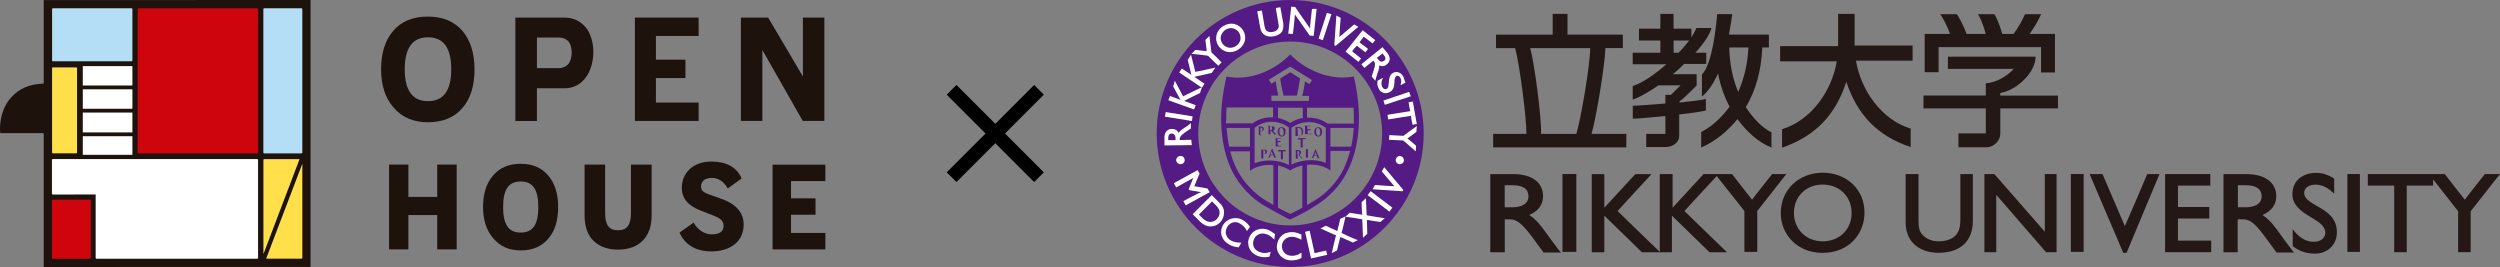 <?xml version="1.0" encoding="utf-8"?>
<!-- Generator: Adobe Illustrator 23.0.6, SVG Export Plug-In . SVG Version: 6.00 Build 0)  -->
<svg version="1.1" id="レイヤー_1" xmlns="http://www.w3.org/2000/svg" xmlns:xlink="http://www.w3.org/1999/xlink" x="0px"
	 y="0px" viewBox="0 0 322.49 34.44" style="enable-background:new 0 0 322.49 34.44;" xml:space="preserve">
<rect x="0" y="0" width="322.49" height="34.44" fill="#808080" stroke="none"/>
<style type="text/css">
	.st0{fill:#231815;}
	.st1{fill:#541B85;}
	.st2{fill:#FFFFFF;}
	.st3{fill:#1E120D;}
	.st4{fill:#B3DEF5;}
	.st5{fill:#FFE04B;}
	.st6{fill:#CF050D;}
</style>
<g id="text--en">
	<g>
		<path class="st0" d="M322.28,22.45h-1.74c0,0-2.47,3.1-2.59,3.32c-0.17-0.21-2.59-3.32-2.59-3.32h-1.45h-0.13h-0.43h-7.91v1.49
			c0,0,3.19,0,3.4,0c0,0.21,0,8.59,0,8.59h1.62c0,0,0-8.38,0-8.59c0.21,0,3.4,0,3.4,0v-0.81c1.02,1.32,3.19,4.08,3.23,4.12
			c0,0.09,0,5.27,0,5.27h1.62c0,0,0-5.19,0-5.27c0.04-0.04,3.78-4.81,3.78-4.81H322.28z"/>
		<polygon class="st0" points="302.8,22.45 302.8,32.49 304.42,32.49 304.42,22.45 304.33,22.45 		"/>
		<path class="st0" d="M298.89,26.58c-0.89-0.51-1.66-0.94-1.66-1.7c0-0.64,0.6-1.06,1.45-1.06c0.77,0,1.53,0.34,2.21,0.98
			l0.21,0.17v-1.91l-0.04-0.04c-0.72-0.47-1.49-0.72-2.25-0.72c-1.87,0-3.1,1.06-3.1,2.76c0,1.49,1.28,2.3,2.42,2.98
			c0.94,0.55,1.83,1.11,1.83,2c0,0.43-0.38,1.15-1.49,1.15c-0.94,0-1.79-0.47-2.51-1.36l-0.21-0.26v2.17l0.04,0.04
			c0.85,0.64,1.74,0.94,2.81,0.94c1.66,0,2.85-1.15,2.85-2.76C301.44,28.02,300.08,27.26,298.89,26.58z"/>
		<path class="st0" d="M294.26,30.36l-0.04-0.04c-0.81-1.15-1.45-2-2.38-2.59c1.15-0.47,1.79-1.32,1.79-2.42
			c0-1.79-1.49-2.85-3.83-2.85h-2.85h-0.13v10.08h1.83c0,0,0-4.04,0-4.25c0.17,0,0.6,0,0.6,0c0.77,0,1.4,0.17,2.89,2.21l1.53,2.08
			h2.25l-0.3-0.38C294.98,31.34,294.68,31,294.26,30.36z M291.75,25.3c0,0.38-0.13,0.68-0.34,0.89c-0.34,0.34-0.94,0.55-1.79,0.55
			c0,0-0.77,0-0.94,0c0-0.21,0-2.68,0-2.85c0.17,0,0.94,0,0.94,0C291.02,23.9,291.7,24.32,291.75,25.3
			C291.75,25.26,291.75,25.26,291.75,25.3z"/>
		<path class="st0" d="M280.95,28.19c0.21,0,4.04,0,4.04,0V26.7c0,0-3.83,0-4.04,0c0-0.21,0-2.55,0-2.76c0.21,0,4.17,0,4.17,0v-1.49
			h-0.13h-5.7v10.08h5.95v-1.49c0,0-4.08,0-4.29,0C280.95,30.83,280.95,28.36,280.95,28.19z"/>
		<path class="st0" d="M276.99,22.45c0,0-2.68,6.29-2.89,6.72c-0.21-0.47-2.89-6.72-2.89-6.72h-1.66l4.34,10.16h0.43l4.25-10.16
			h-0.17L276.99,22.45z"/>
		<polygon class="st0" points="267.13,22.45 267.13,32.49 268.78,32.49 268.78,22.45 268.66,22.45 		"/>
		<path class="st0" d="M263.77,22.45c0,0,0,6.89,0,7.44c-0.38-0.43-6.51-7.44-6.51-7.44h-1.28v10.08h1.53c0,0,0-6.85,0-7.4
			c0.38,0.43,6.42,7.4,6.42,7.4h1.36V22.45h-0.13H263.77z"/>
		<path class="st0" d="M252.88,22.45v5.83c0,0.77-0.09,1.53-0.6,2.08c-0.3,0.3-0.94,0.77-2.21,0.77c-0.81,0-1.49-0.26-2.04-0.81
			c-0.43-0.43-0.55-0.89-0.55-1.96v-5.91h-1.66v6.21c0,2.93,2.25,3.95,4.21,3.95c2.85,0,4.46-1.49,4.46-4.12v-6.04h-0.13H252.88z"/>
		<path class="st0" d="M235.11,22.28c-3.06,0-5.4,2.21-5.4,5.19c0,2.93,2.3,5.15,5.36,5.15c3.57,0,5.44-2.59,5.44-5.15
			C240.55,24.49,238.25,22.28,235.11,22.28z M235.11,31.13c-2.13,0-3.7-1.57-3.7-3.66c0-2.13,1.57-3.66,3.7-3.66
			c2.17,0,3.74,1.53,3.74,3.66S237.27,31.13,235.11,31.13z"/>
		<path class="st0" d="M230.34,22.45h-1.74c0,0-2.47,3.1-2.59,3.32c-0.17-0.21-2.59-3.32-2.59-3.32h-1.57h-0.26h-0.17h-1.66
			c0,0-3.61,3.91-4,4.34c0-0.51,0-4.34,0-4.34h-1.66v10.04c-0.34-0.3-5.32-5.15-5.44-5.27c0.13-0.17,4.38-4.76,4.38-4.76h-0.26
			h-1.83c0,0-3.61,3.91-4,4.34c0-0.51,0-4.34,0-4.34h-1.62v10.08h1.62c0,0,0-4.25,0-4.72c0.34,0.34,4.85,4.72,4.85,4.72h2.25l0,0
			h1.62c0,0,0-4.25,0-4.72c0.34,0.34,4.85,4.72,4.85,4.72h2.25c0,0-5.32-5.15-5.49-5.32c0.13-0.13,3.27-3.57,4.17-4.51
			c0.77,0.98,3.53,4.46,3.57,4.51c0,0.09,0,5.27,0,5.27h1.66c0,0,0-5.19,0-5.27c0.04-0.04,3.78-4.81,3.78-4.81h-0.13V22.45z"/>
		<polygon class="st0" points="201.55,22.45 201.55,32.49 203.34,32.49 203.34,22.45 203.21,22.45 		"/>
		<path class="st0" d="M199.68,30.36l-0.04-0.04c-0.81-1.15-1.45-2-2.38-2.59c1.15-0.47,1.79-1.32,1.79-2.42
			c0-1.79-1.45-2.85-3.83-2.85h-2.85h-0.13v10.08h1.87c0,0,0-4.04,0-4.25c0.17,0,0.55,0,0.55,0c0.77,0,1.4,0.17,2.93,2.21l1.53,2.08
			h2.25l-0.3-0.34C200.41,31.34,200.11,31,199.68,30.36z M197.17,25.3c0,0.38-0.13,0.68-0.34,0.89c-0.34,0.34-0.94,0.55-1.79,0.55
			c0,0-0.77,0-0.94,0c0-0.21,0-2.68,0-2.85c0.17,0,0.94,0,0.94,0C196.45,23.9,197.13,24.32,197.17,25.3
			C197.17,25.26,197.17,25.26,197.17,25.3z"/>
	</g>
</g>
<g id="text--ja">
	<g>
		<path class="st0" d="M265.47,13.99v-1.66h-7.44v-0.34c2.04-0.3,4.59-2.64,4.55-4.68l0,0h-11.31v1.57h8.5
			c-0.89,0.98-2.3,1.79-3.61,1.87v1.57h-8.04v1.66h8.04v3.23h-3.53v1.79h3.61c0.89,0,1.79-0.77,1.79-1.79l0,0v-3.23H265.47z"/>
		<path class="st0" d="M250.07,6.08h13.22v3.27h1.79V4.38h-3.27c0.6-0.81,1.19-1.87,1.49-2.55h-2.08c-0.3,0.68-0.89,1.79-1.49,2.55
			h-1.45c-0.21-0.89-0.81-2.3-1.02-2.55h-2.13c0.26,0.26,0.81,1.66,1.02,2.55h-2.47c-0.3-0.89-1.02-2.3-1.28-2.55h-2.13
			c0.26,0.26,0.98,1.66,1.28,2.55h-3.27v4.93h1.79V6.08z"/>
	</g>
	<path class="st0" d="M238.17,10.55c-1.36,4.17-3.87,6.97-8.29,8.5v-2.38c3.83-1.19,6.42-4.98,7.06-8.76h-7.31V5.95h7.48V1.79h2.13
		v4.08h7.48v1.96h-7.31c0.64,3.78,3.27,7.61,7.06,8.76v2.38C242.08,17.52,239.53,14.67,238.17,10.55"/>
	<g>
		<path class="st0" d="M220.09,12.76c-0.43,0.13-1.83,0.3-3.44,0.47v-0.17c0.43-0.21,2.21-2.04,2.21-2.04V9.57h-3.06
			c0.51-0.43,0.98-0.85,1.45-1.32h2.85V6.8h-1.4c1.11-1.23,1.87-2.38,2.08-3.19h-1.96c-0.13,0.34-0.34,0.77-0.64,1.19V3.7h-2.3V1.79
			h-1.7V3.7h-2.76v1.53h2.76V6.8h-3.57v1.49h4.34c-1.49,1.32-3.1,2.42-4.34,2.81v1.74c0.94-0.3,2.08-0.98,3.32-1.83h2.85
			c-0.43,0.43-1.11,1.11-1.23,1.23h-0.72v1.11c-1.83,0.17-3.53,0.26-4.21,0.3v1.66c0.68,0,2.38-0.17,4.21-0.34v2.3h-2.47v1.7h2.38
			c1.32,0,1.91-0.81,1.87-1.49v-2.72c1.62-0.17,3.02-0.38,3.44-0.51v-1.49H220.09z M215.93,5.23h1.96
			c-0.38,0.51-0.85,1.06-1.36,1.57h-0.64V5.23H215.93z"/>
		<path class="st0" d="M225.2,13.82c1.28-2.13,2-4.68,2.13-7.7h0.85V4.46h-5.15c0.17-0.98,0.34-1.96,0.43-2.64h-1.96
			c-0.09,1.45-0.64,6.55-1.96,7.78v2.85c0.85-0.68,1.53-1.74,2.08-2.98c0.3,1.57,0.81,3.02,1.49,4.29
			c-0.89,1.19-2.08,2.47-3.66,3.27v2c1.87-0.81,3.44-2.17,4.68-3.66c1.19,1.62,2.68,2.98,4.38,3.66v-1.96
			C227.2,16.41,226.09,15.18,225.2,13.82z M223.07,6.12h2.47c-0.09,1.83-0.47,3.87-1.32,5.74C223.5,10.16,223.11,8.21,223.07,6.12z"
			/>
	</g>
	<path class="st0" d="M205.3,17.26c0.55-1.74,1.74-8.89,1.79-11.06h2.25V4.46h-7.14V1.79h-1.91v2.68h-7.31v1.74h2.47
		c0.55,1.96,1.49,9.1,1.45,11.06h-4.29v1.74h17.18v-1.74H205.3z M197.39,6.21h7.74c0,2.13-1.23,9.31-1.79,11.06h-4.55
		C198.88,15.31,197.94,8.16,197.39,6.21"/>
</g>
<g id="mark">
	<g>
		<path class="st1" d="M166.43,0c9.48,0,17.22,7.74,17.22,17.22s-7.74,17.22-17.22,17.22s-17.22-7.74-17.22-17.22S156.95,0,166.43,0
			 M166.43,5.36c-6.55,0-11.86,5.32-11.86,11.86s5.32,11.86,11.86,11.86s11.86-5.32,11.86-11.86S172.98,5.36,166.43,5.36"/>
		<path class="st1" d="M174.64,9.87c-2.85,0.55-6.04-0.64-8.21-2.85c-2.17,2.21-5.36,3.44-8.21,2.85
			c-1.23,5.06-0.72,9.19,0.68,12.12c1.02,2.13,2.76,3.66,3.91,4.38c1.15,0.68,2.38,1.36,3.57,1.96c1.23-0.55,2.47-1.23,3.57-1.96
			c1.15-0.72,2.89-2.21,3.91-4.38C175.32,19.05,175.83,14.93,174.64,9.87 M166.43,8.59l2.81,1.74l-0.34,0.51l-0.55-0.34
			c-0.09,0.6-0.26,1.53-0.38,1.87h0.89v0.64h-4.85v-0.68h0.89c-0.09-0.34-0.26-1.23-0.34-1.87l-0.55,0.34l-0.34-0.51L166.43,8.59z
			 M168,15.22c-0.6,0.13-1.15,0.34-1.57,0.64c-0.43-0.3-0.98-0.51-1.57-0.64v-1.32h3.19v1.32H168z M171.02,16.5v4.51
			c-1.49-0.6-3.19-0.38-4.42,0.21v-4.76l0.17-0.09C167.88,15.61,169.7,15.44,171.02,16.5 M166.26,16.46v4.81
			c-1.23-0.6-2.93-0.81-4.42-0.21V16.5c1.32-1.11,3.15-0.94,4.25-0.17L166.26,16.46z M158.18,15.35c0-0.47,0-0.98,0.04-1.49h6v1.28
			c-0.89-0.04-1.83,0.17-2.64,0.77h-3.44C158.18,15.73,158.18,15.56,158.18,15.35 M158.22,16.5h3.02v2.42h-2.68
			C158.39,18.2,158.31,17.39,158.22,16.5 M164.26,26.45c-0.34-0.21-0.72-0.43-1.06-0.64c-1.19-0.72-2.81-2.21-3.7-4.08
			c-0.3-0.6-0.6-1.36-0.81-2.21h2.55v2.51c0.89-0.64,2-0.85,3.02-0.72V26.45z M168,26.79c-0.51,0.3-1.06,0.55-1.57,0.81
			c-0.51-0.26-1.06-0.51-1.57-0.81v-5.44c0.6,0.13,1.15,0.34,1.57,0.64c0.43-0.3,0.98-0.51,1.57-0.64V26.79z M173.36,21.73
			c-0.89,1.87-2.47,3.36-3.7,4.08c-0.34,0.21-0.72,0.43-1.06,0.64v-5.19c1.02-0.09,2.13,0.09,3.02,0.72v-2.51h2.55
			C173.91,20.37,173.62,21.13,173.36,21.73 M174.3,18.92h-2.68V16.5h3.02C174.55,17.39,174.47,18.2,174.3,18.92 M171.24,15.95
			c-0.81-0.6-1.74-0.81-2.64-0.77v-1.28h6c0.04,0.51,0.04,1.02,0.04,1.49c0,0.17,0,0.38,0,0.55H171.24z"/>
		<path class="st1" d="M167.28,12.33c0.13-0.38,0.34-1.7,0.43-2.21l-1.28-0.81l-1.28,0.81c0.04,0.51,0.3,1.83,0.43,2.21H167.28z"/>
		<path class="st1" d="M162.77,17.56C162.82,17.56,162.82,17.56,162.77,17.56C162.82,17.52,162.82,17.52,162.77,17.56
			c0-0.04-0.04-0.04-0.09-0.04s-0.09-0.04-0.09-0.09c0-0.09,0-0.17,0-0.34v-0.6v-0.04h0.04c0.04,0,0.09,0,0.13,0.04
			c0.09,0.09,0.09,0.17,0.09,0.21c0,0.17-0.09,0.26-0.17,0.26c-0.04,0-0.04,0-0.04,0l0,0h0.04c0.26,0,0.34-0.17,0.34-0.38
			c0-0.09-0.04-0.13-0.09-0.17c-0.09-0.09-0.17-0.09-0.26-0.09s-0.17,0-0.21,0s-0.17,0-0.26,0c-0.04,0-0.04,0-0.04,0s0,0,0.04,0
			s0.04,0,0.09,0c0.04,0,0.09,0.04,0.09,0.09c0,0.04,0,0.09,0,0.3v0.26c0,0.13,0,0.26,0,0.34c0,0.04,0,0.09-0.04,0.09h-0.04h-0.04
			c0,0,0,0,0.04,0c0.09,0,0.17,0,0.21,0C162.56,17.56,162.65,17.56,162.77,17.56"/>
		<path class="st1" d="M162.99,19.31c-0.09,0-0.17,0-0.21,0c-0.04,0-0.17,0-0.26,0c-0.04,0-0.04,0-0.04,0s0,0,0.04,0s0.04,0,0.09,0
			c0.04,0,0.09,0.04,0.09,0.09c0,0.04,0,0.09,0,0.34v0.26c0,0.13,0,0.26,0,0.34c0,0.04,0,0.09-0.04,0.09h-0.04h-0.04c0,0,0,0,0.04,0
			c0.09,0,0.17,0,0.21,0c0.04,0,0.17,0,0.26,0h0.04c0,0,0,0-0.04,0s-0.09,0-0.09,0c-0.04,0-0.04-0.04-0.04-0.09
			c0-0.04,0-0.17,0-0.34v-0.6v-0.04h0.04c0.04,0,0.09,0,0.13,0.04c0.09,0.09,0.09,0.17,0.09,0.21c0,0.17-0.09,0.26-0.17,0.26
			c-0.04,0-0.04,0-0.04,0s0,0,0.04,0h0.04c0.26,0,0.34-0.13,0.34-0.38c0-0.09-0.04-0.13-0.09-0.17
			C163.16,19.31,163.07,19.31,162.99,19.31"/>
		<path class="st1" d="M163.5,16.24c0.04,0,0.04,0,0.04,0c0.04,0,0.04,0.04,0.09,0.09c0,0.04,0,0.09,0,0.3v0.26
			c0,0.13,0,0.26,0,0.34c0,0.04,0,0.09-0.04,0.09h-0.04h-0.04c0,0,0,0,0.04,0s0.17,0,0.21,0c0.04,0,0.13,0,0.21,0
			c0.04,0,0.04,0,0.04,0l0,0c0,0-0.04,0-0.09,0c-0.04,0-0.04-0.04-0.04-0.09c0-0.09,0-0.17,0-0.34l0,0l0,0h0.09c0,0,0,0,0.04,0
			c0,0.04,0.09,0.13,0.17,0.21c0.09,0.13,0.13,0.17,0.21,0.21c0.04,0,0.09,0.04,0.17,0.04h0.17h0.04l0,0h-0.04
			c-0.04,0-0.09,0-0.17-0.09c-0.09-0.09-0.21-0.21-0.34-0.38c0.17-0.13,0.21-0.21,0.21-0.34c0-0.09-0.04-0.17-0.09-0.21
			c-0.09-0.04-0.21-0.04-0.3-0.04c-0.04,0-0.17,0-0.21,0C163.67,16.2,163.58,16.2,163.5,16.24C163.5,16.2,163.45,16.2,163.5,16.24
			C163.45,16.24,163.45,16.24,163.5,16.24 M163.84,16.29L163.84,16.29c0.04-0.04,0-0.04,0.04-0.04c0.09,0,0.21,0.04,0.21,0.3
			c0,0.13-0.04,0.17-0.09,0.21c-0.04,0-0.04,0.04-0.09,0.04c-0.04,0-0.04,0-0.09,0c0,0,0,0,0-0.04V16.29z"/>
		<path class="st1" d="M168.17,20.5C168.17,20.5,168.13,20.5,168.17,20.5c-0.09,0-0.13-0.04-0.21-0.13
			c-0.09-0.09-0.21-0.21-0.34-0.38c0.17-0.13,0.21-0.21,0.21-0.34c0-0.09-0.04-0.17-0.09-0.21c-0.09-0.04-0.21-0.09-0.3-0.09
			c-0.04,0-0.17,0-0.21,0s-0.13,0-0.21,0h-0.04c0,0,0,0,0.04,0h0.04c0.04,0,0.04,0.04,0.09,0.09c0,0.04,0,0.09,0,0.34v0.26
			c0,0.13,0,0.26,0,0.34c0,0.04,0,0.09-0.04,0.09h-0.04h-0.04c0,0,0,0,0.04,0c0.04,0,0.17,0,0.21,0c0.04,0,0.13,0,0.21,0h0.04l0,0
			c0,0-0.04,0-0.09,0s-0.04-0.04-0.04-0.09c0-0.09,0-0.17,0-0.34v-0.04l0,0h0.09c0,0,0,0,0.04,0c0,0.04,0.09,0.13,0.17,0.21
			c0.09,0.13,0.13,0.17,0.21,0.21c0.04,0.04,0.09,0.04,0.17,0.04L168.17,20.5L168.17,20.5L168.17,20.5 M167.54,19.94
			c-0.04,0-0.04,0.04-0.09,0.04s-0.04,0-0.09,0c0,0,0,0,0-0.04v-0.47l0,0c0,0,0,0,0.04,0c0.09,0,0.21,0.04,0.21,0.26
			C167.62,19.86,167.58,19.9,167.54,19.94"/>
		<path class="st1" d="M165.32,16.41c-0.38,0-0.51,0.34-0.51,0.6s0.17,0.6,0.51,0.6c0.34,0,0.51-0.26,0.51-0.64
			C165.88,16.63,165.66,16.41,165.32,16.41 M165.37,17.52c-0.21,0-0.34-0.26-0.34-0.55c0-0.38,0.13-0.47,0.26-0.47
			c0.17,0,0.3,0.21,0.3,0.55C165.62,17.43,165.45,17.52,165.37,17.52"/>
		<path class="st1" d="M170.04,16.41c-0.38,0-0.51,0.34-0.51,0.6s0.13,0.6,0.51,0.6c0.34,0,0.51-0.26,0.51-0.64
			C170.55,16.63,170.34,16.41,170.04,16.41 M170.09,17.52c-0.21,0-0.34-0.26-0.34-0.55c0-0.38,0.13-0.47,0.26-0.47
			c0.17,0,0.3,0.21,0.3,0.55C170.34,17.43,170.13,17.52,170.09,17.52"/>
		<path class="st1" d="M167.03,16.46h0.04c0.04,0,0.04,0.04,0.04,0.09c0,0.04,0,0.09,0,0.3v0.26c0,0.13,0,0.26,0,0.34
			c0,0.04,0,0.09-0.04,0.09h-0.04l0,0c0,0,0,0,0.04,0c0.04,0,0.13,0,0.17,0c0.09,0,0.17,0,0.3,0c0.26,0,0.38-0.13,0.43-0.17
			c0.09-0.09,0.13-0.21,0.13-0.43c0-0.17-0.09-0.3-0.13-0.38c-0.13-0.17-0.38-0.17-0.55-0.17c-0.09,0-0.17,0-0.21,0
			C167.2,16.41,167.11,16.41,167.03,16.46C167.03,16.41,167.03,16.41,167.03,16.46L167.03,16.46 M167.37,16.84v-0.3V16.5
			c0,0,0.04,0,0.09,0c0.09,0,0.21,0,0.34,0.17c0.04,0.04,0.13,0.17,0.13,0.38c0,0.17-0.04,0.3-0.09,0.38
			c-0.09,0.09-0.13,0.13-0.26,0.13c-0.09,0-0.13-0.04-0.17-0.04c0,0,0-0.09,0-0.13v-0.38v-0.17H167.37z"/>
		<path class="st1" d="M169.15,17.31c0-0.04,0-0.13,0-0.17v-0.04c0,0,0,0,0,0.04c0,0.04-0.04,0.09-0.09,0.13c-0.04,0-0.13,0-0.17,0
			c-0.17,0-0.21-0.04-0.21-0.13v-0.21V16.8l0,0c0.04,0,0.21,0,0.26,0s0.09,0.04,0.09,0.04v0.04l0,0c0,0,0,0,0-0.04v-0.09
			c0-0.09,0-0.09,0-0.13l0,0c0,0,0,0-0.04,0c0,0-0.04,0-0.09,0.04c-0.04,0-0.21,0-0.26,0l0,0v-0.38l0,0c0.04,0,0.21,0,0.26,0
			c0.09,0,0.09,0.04,0.13,0.04v0.04v0.04l0,0v-0.09c0-0.09,0-0.09,0-0.09l0,0c0,0,0,0-0.04,0c0,0-0.04,0-0.09,0h-0.43
			c-0.04,0-0.17,0-0.26,0c-0.04,0-0.04,0-0.04,0s0,0,0.04,0c0.04,0,0.04,0,0.04,0c0.04,0,0.09,0.04,0.09,0.09c0,0.04,0,0.09,0,0.3
			v0.26c0,0.13,0,0.26,0,0.34c0,0.04,0,0.09-0.04,0.09h-0.04c-0.04,0-0.04,0-0.04,0s0,0,0.04,0c0.09,0,0.17,0,0.21,0
			c0.09,0,0.21,0,0.47,0C169.15,17.35,169.15,17.35,169.15,17.31"/>
		<path class="st1" d="M164.81,17.9c0.04,0,0.21,0,0.26,0c0.09,0,0.09,0.04,0.13,0.04v0.04v0.04l0,0v-0.09c0-0.09,0-0.09,0-0.09l0,0
			c0,0,0,0-0.04,0c0,0-0.04,0-0.09,0c-0.04,0-0.34,0-0.43,0c-0.04,0-0.17,0-0.26,0c-0.04,0-0.04,0-0.04,0s0,0,0.04,0
			c0.04,0,0.04,0,0.09,0s0.09,0.04,0.09,0.09s0,0.09,0,0.3v0.26c0,0.13,0,0.26,0,0.3c0,0.04,0,0.09-0.04,0.09h-0.04
			c-0.04,0-0.04,0-0.04,0s0,0,0.04,0c0.09,0,0.17,0,0.21,0c0.09,0,0.21,0,0.47,0c0.04,0,0.09,0,0.09-0.04s0.04-0.13,0.04-0.17v-0.04
			c0,0,0,0,0,0.04s-0.04,0.09-0.09,0.13c-0.04,0-0.13,0-0.17,0c-0.17,0-0.21-0.04-0.21-0.13c0-0.04,0-0.17,0-0.21v-0.13l0,0
			c0.04,0,0.21,0,0.26,0c0.04,0,0.09,0.04,0.09,0.04v0.04l0,0c0,0,0,0,0-0.04v-0.09c0-0.09,0-0.09,0-0.13l0,0c0,0,0,0-0.04,0.04
			c0,0-0.04,0-0.09,0s-0.21,0-0.26,0l0,0L164.81,17.9L164.81,17.9"/>
		<path class="st1" d="M168.39,18.03L168.39,18.03C168.43,18.03,168.43,18.03,168.39,18.03c0.04-0.04,0.04-0.13,0.04-0.17v-0.04
			c0,0-0.04,0-0.13,0h-0.6c-0.04,0-0.13,0-0.17,0c-0.04,0-0.04,0-0.09,0c0,0,0,0,0,0.04l-0.04,0.17v0.04l0,0c0,0,0-0.04,0.04-0.04
			c0-0.04,0.04-0.04,0.13-0.04h0.21v0.64c0,0.13,0,0.26,0,0.3c0,0.04,0,0.09-0.04,0.09h-0.04h-0.04c0,0,0,0,0.04,0
			c0.04,0,0.17,0,0.21,0c0.04,0,0.13,0,0.26,0h0.04c0,0,0,0-0.04,0c0,0-0.04,0-0.09,0s-0.04-0.04-0.04-0.09c0-0.04,0-0.17,0-0.34
			v-0.64h0.17C168.34,17.9,168.39,17.94,168.39,18.03L168.39,18.03z"/>
		<path class="st1" d="M165.83,19.35c0,0-0.04,0-0.13,0h-0.6c-0.04,0-0.13,0-0.17,0s-0.04,0-0.04,0s0,0,0,0.04l-0.04,0.17v0.04l0,0
			c0,0,0-0.04,0.04-0.04c0.04-0.04,0.04-0.04,0.13-0.04h0.21v0.6c0,0.13,0,0.26,0,0.34c0,0.04,0,0.09-0.04,0.09h-0.04h-0.04
			c0,0,0,0,0.04,0s0.17,0,0.21,0s0.13,0,0.26,0h0.04c0,0,0,0-0.04,0s-0.04,0-0.09,0c-0.04,0-0.04-0.04-0.04-0.09
			c0-0.09,0-0.17,0-0.34v-0.6h0.17c0.13,0,0.17,0.04,0.17,0.09l0,0c0,0.04,0,0.04,0,0.04s0,0,0-0.04
			C165.83,19.52,165.83,19.43,165.83,19.35C165.83,19.39,165.83,19.35,165.83,19.35"/>
		<path class="st1" d="M168.85,20.33c-0.04,0-0.04,0-0.09,0s-0.04-0.04-0.04-0.09c0-0.04,0-0.17,0-0.34v-0.26c0-0.21,0-0.26,0-0.3
			c0-0.04,0-0.09,0.04-0.09h0.04h0.04c0,0,0,0-0.04,0s-0.17,0-0.21,0s-0.17,0-0.21,0c-0.04,0-0.04,0-0.04,0s0,0,0.04,0h0.04
			c0.04,0,0.04,0.04,0.04,0.09c0,0.04,0,0.09,0,0.3v0.26c0,0.13,0,0.26,0,0.34c0,0.04,0,0.09-0.04,0.09h-0.04h-0.04c0,0,0,0,0.04,0
			c0.04,0,0.17,0,0.21,0S168.77,20.33,168.85,20.33C168.85,20.33,168.9,20.33,168.85,20.33C168.9,20.33,168.85,20.33,168.85,20.33"
			/>
		<path class="st1" d="M164.69,20.33h-0.04c-0.04,0-0.09-0.04-0.13-0.17c-0.09-0.21-0.34-0.85-0.38-0.94c0-0.04-0.04-0.04-0.04-0.04
			s-0.04,0-0.04,0.04l-0.38,0.98c-0.04,0.09-0.04,0.13-0.13,0.13h-0.04l0,0c0,0,0,0,0.04,0c0.09,0,0.17,0,0.17,0
			c0.04,0,0.13,0,0.17,0h0.04c0,0,0,0-0.04,0h-0.04c-0.04,0-0.04,0-0.04-0.04c0,0,0-0.04,0.04-0.09l0.04-0.17h0.38l0.09,0.26v0.04
			l0,0c0,0,0,0,0.04,0C164.52,20.33,164.64,20.33,164.69,20.33L164.69,20.33L164.69,20.33 M164.01,19.52L164.01,19.52
			C164.05,19.52,164.05,19.52,164.01,19.52l0.17,0.34l0.04,0.09h-0.34l0.04-0.09L164.01,19.52z"/>
		<path class="st1" d="M170.34,20.41c0,0-0.04,0-0.09,0c-0.04,0-0.09-0.04-0.13-0.17c-0.09-0.21-0.34-0.85-0.38-0.94
			c0-0.04-0.04-0.04-0.04-0.04s-0.04,0-0.04,0.04l-0.38,0.94c-0.04,0.09-0.04,0.13-0.13,0.13h-0.04l0,0c0,0,0,0,0.04,0
			c0.09,0,0.17,0,0.17,0c0.04,0,0.13,0,0.17,0h0.04c0,0,0,0-0.04,0h-0.04c-0.04,0-0.04,0-0.04-0.04c0,0,0-0.04,0.04-0.09l0.04-0.13
			h0.38l0.09,0.26v0.04h-0.04c0,0,0,0,0.04,0c0.13,0,0.26,0,0.3,0C170.34,20.41,170.34,20.41,170.34,20.41L170.34,20.41
			 M169.66,19.6L169.66,19.6L169.66,19.6l0.17,0.34l0.04,0.09h-0.34l0.04-0.09L169.66,19.6z"/>
		<path class="st2" d="M153.67,18.03c0,0-1.36,0.04-1.49,0.04c0-0.04,0-0.17,0-0.17c0-0.21,0.09-0.38,0.72-0.85l0.72-0.47v-0.72
			l-0.09,0.09l-0.04,0.04c-0.26,0.21-0.38,0.3-0.6,0.43l0,0c-0.38,0.26-0.68,0.43-0.85,0.72c-0.17-0.34-0.47-0.51-0.85-0.51
			c-0.64,0-1.02,0.47-0.98,1.19v0.94l3.53-0.04L153.67,18.03z M150.7,17.82c0-0.51,0.26-0.6,0.43-0.6c0.13,0,0.26,0.04,0.34,0.13
			c0.09,0.09,0.17,0.26,0.17,0.47c0,0,0,0.17,0,0.26c-0.09,0-0.85,0-0.94,0C150.7,17.99,150.7,17.82,150.7,17.82L150.7,17.82z"/>
		<polygon class="st2" points="150.4,14.46 150.36,14.54 150.27,15.05 153.76,15.61 153.84,15.01 		"/>
		<path class="st2" d="M155.03,11.31l-0.04-0.04c0,0-2.3,1.11-2.38,1.15c-0.04-0.09-1.06-2-1.06-2l-0.04,0.13l-0.17,0.6
			c0,0,0.81,1.53,0.94,1.74c-0.26-0.09-1.36-0.51-1.36-0.51l-0.21,0.55l3.32,1.19l0.21-0.55c0,0-1.28-0.47-1.49-0.55
			c0.21-0.13,2.04-1.02,2.04-1.02L155.03,11.31z"/>
		<path class="st2" d="M156.78,8.72c0,0-2.47,0.55-2.59,0.55c-0.04-0.13-0.55-2.21-0.55-2.21l-0.09,0.13l-0.34,0.55
			c0,0,0.43,1.66,0.47,1.91c-0.21-0.13-1.23-0.81-1.23-0.81l-0.34,0.51l2.93,1.96l0.34-0.51c0,0-1.15-0.77-1.32-0.89
			c0.26-0.04,2.25-0.51,2.25-0.51L156.78,8.72z"/>
		<path class="st2" d="M156.27,6.76c0-0.04-0.26-2.13-0.26-2.13l-0.09,0.09l-0.43,0.43c0,0,0.17,1.28,0.17,1.45
			c-0.13,0-1.45-0.17-1.45-0.17l-0.51,0.51c0,0,2.08,0.21,2.13,0.26c0.04,0.04,1.32,1.28,1.32,1.28l0.43-0.43
			C157.59,8.04,156.31,6.76,156.27,6.76"/>
		<path class="st2" d="M160.35,3.91c-0.26-0.43-0.64-0.68-1.11-0.81s-0.98,0-1.45,0.26c-0.89,0.55-1.19,1.66-0.64,2.51
			c0.55,0.89,1.66,1.11,2.55,0.55c0.47-0.3,0.77-0.72,0.89-1.19C160.69,4.81,160.6,4.29,160.35,3.91 M160.01,5.15
			c-0.09,0.34-0.3,0.6-0.6,0.81c-0.3,0.17-0.64,0.26-0.98,0.17c-0.3-0.09-0.6-0.26-0.77-0.55c-0.17-0.3-0.26-0.64-0.17-0.94
			c0.09-0.3,0.3-0.6,0.6-0.81c0.3-0.17,0.64-0.26,0.98-0.17c0.3,0.09,0.6,0.26,0.77,0.55C160.01,4.51,160.05,4.85,160.01,5.15"/>
		<path class="st2" d="M165.54,3.02l-0.38-2.08h-0.04l-0.55,0.09l0.34,2c0.09,0.38,0.04,0.6-0.09,0.72
			c-0.09,0.13-0.26,0.3-0.68,0.38c-0.3,0.04-0.51,0-0.72-0.13c-0.17-0.13-0.21-0.26-0.3-0.6l-0.34-2.04l-0.6,0.09l0.38,2.13
			c0.17,1.02,1.02,1.23,1.7,1.11c0.51-0.09,0.89-0.3,1.11-0.6C165.54,3.78,165.58,3.44,165.54,3.02"/>
		<path class="st2" d="M169.24,1.15c0,0-0.26,2.21-0.26,2.51c-0.17-0.21-1.91-2.76-1.91-2.76l-0.51-0.04v0.04l-0.38,3.44l0.6,0.04
			c0,0,0.26-2.21,0.26-2.51c0.17,0.26,1.91,2.72,1.91,2.72l0.51,0.04l0.38-3.49L169.24,1.15z"/>
		<polygon class="st2" points="171.15,1.66 171.15,1.7 170.09,4.98 170.64,5.19 171.75,1.83 		"/>
		<path class="st2" d="M174.68,3.15c0,0-1.7,1.45-1.91,1.62c0-0.26,0.17-2.47,0.17-2.47L172.38,2v0.09l-0.26,3.74l0.17,0.09
			l2.93-2.47L174.68,3.15z"/>
		<path class="st2" d="M177.06,5.61l0.34-0.43l-1.62-1.28l-0.04,0.04l-2.17,2.72l1.66,1.32l0.34-0.43c0,0-1.06-0.85-1.15-0.94
			c0.04-0.09,0.51-0.64,0.6-0.72c0.09,0.09,1.11,0.85,1.11,0.85l0.34-0.43c0,0-1.02-0.81-1.11-0.85c0.04-0.09,0.51-0.64,0.55-0.72
			C176,4.76,177.06,5.61,177.06,5.61"/>
		<path class="st2" d="M178.93,6.8l-0.6-0.72l-0.04,0.04l-2.68,2.17L176,8.76c0,0,1.06-0.85,1.15-0.94
			c0.04,0.04,0.09,0.13,0.09,0.13c0.09,0.09,0.13,0.17,0.13,0.34c0,0.17-0.04,0.38-0.17,0.77l-0.26,0.81l0.47,0.55l0.04-0.17
			c0.09-0.34,0.13-0.47,0.21-0.68V9.53c0.17-0.43,0.26-0.72,0.26-1.06c0,0,0,0,0-0.04c0.34,0.17,0.68,0.13,0.98-0.13
			C179.36,7.95,179.4,7.36,178.93,6.8 M178.34,6.89c0.04,0.09,0.17,0.21,0.17,0.21c0.13,0.17,0.21,0.34,0.21,0.43
			c0,0.13-0.09,0.26-0.17,0.3c-0.13,0.09-0.21,0.13-0.34,0.13c-0.13,0-0.3-0.13-0.43-0.3c0,0-0.09-0.13-0.17-0.21
			C177.66,7.44,178.25,6.97,178.34,6.89"/>
		<path class="st2" d="M181.06,9.95c-0.3-0.6-0.85-0.81-1.36-0.55c-0.47,0.26-0.51,0.77-0.55,1.23c-0.04,0.38-0.04,0.72-0.3,0.85
			c-0.09,0.04-0.17,0.04-0.26,0c-0.09-0.04-0.21-0.09-0.3-0.3c-0.13-0.3-0.13-0.64,0.04-0.98l0.09-0.17l-0.72,0.38v0.04
			c-0.09,0.38,0,0.68,0.17,1.02c0.13,0.26,0.34,0.43,0.6,0.51c0.26,0.09,0.51,0.04,0.77-0.09c0.6-0.3,0.6-0.85,0.64-1.32
			c0-0.34,0.04-0.64,0.26-0.77c0.17-0.09,0.38,0,0.51,0.26c0.13,0.26,0.13,0.51,0.04,0.81l-0.04,0.13l0.64-0.34v-0.04
			C181.19,10.46,181.14,10.16,181.06,9.95"/>
		<polygon class="st2" points="181.78,11.86 181.74,11.86 178.46,12.97 178.63,13.52 181.99,12.42 		"/>
		<path class="st2" d="M182.25,13.1h-0.04l-0.51,0.09c0,0,0.17,1.06,0.21,1.15c-0.13,0-2.93,0.47-2.93,0.47l0.09,0.6
			c0,0,2.81-0.47,2.93-0.47c0,0.13,0.21,1.15,0.21,1.15l0.55-0.09L182.25,13.1z"/>
		<path class="st2" d="M182.76,16.24l-0.09,0.09c0,0-1.62,1.15-1.62,1.19c-0.04,0-1.83-0.09-1.83-0.09l-0.04,0.6
			c0,0,1.79,0.09,1.83,0.09c0.04,0.04,1.62,1.4,1.62,1.4l0.04-0.72c0,0-0.98-0.85-1.11-0.94c0.13-0.09,1.15-0.85,1.15-0.85
			L182.76,16.24z"/>
		<path class="st2" d="M152.82,20.67c0,0.3-0.26,0.51-0.55,0.51s-0.55-0.26-0.55-0.51c0-0.3,0.26-0.55,0.55-0.55
			C152.61,20.11,152.82,20.37,152.82,20.67"/>
		<path class="st2" d="M181.1,20.67c0,0.3-0.26,0.51-0.55,0.51s-0.51-0.26-0.51-0.51c0-0.3,0.26-0.55,0.51-0.55
			C180.85,20.11,181.1,20.37,181.1,20.67"/>
		<path class="st2" d="M155.76,24.32c0,0-1.57-0.3-1.7-0.3c0.04-0.13,0.68-1.62,0.68-1.62l-0.26-0.47l-0.04,0.04l-3.02,1.66
			l0.3,0.55c0,0,2-1.11,2.21-1.23c-0.09,0.26-0.6,1.45-0.6,1.45l0.09,0.13c0,0,1.28,0.21,1.53,0.26c-0.34,0.09-2.3,1.15-2.3,1.15
			l0.3,0.55l3.1-1.7L155.76,24.32z"/>
		<path class="st2" d="M157.29,26.15l-0.98-0.98l-0.04,0.04l-2.42,2.42l0.98,0.98c0.38,0.38,0.85,0.6,1.32,0.6s0.89-0.17,1.23-0.51
			c0.34-0.34,0.51-0.81,0.51-1.23C157.93,27,157.71,26.53,157.29,26.15 M156.86,26.49c0.34,0.34,0.47,0.64,0.47,0.94
			c0,0.34-0.17,0.6-0.38,0.85c-0.3,0.3-1.02,0.64-1.79-0.09c0,0-0.38-0.38-0.51-0.51c0.09-0.09,1.62-1.62,1.7-1.7
			C156.44,26.07,156.86,26.49,156.86,26.49"/>
		<path class="st2" d="M161.24,29.26c-0.3-0.43-0.6-0.68-0.89-0.85c-0.47-0.3-1.02-0.34-1.49-0.21c-0.47,0.13-0.85,0.43-1.11,0.85
			c-0.21,0.38-0.3,0.89-0.17,1.32c0.13,0.47,0.43,0.85,0.94,1.15c0.51,0.3,0.89,0.34,1.23,0.38h0.04l0.34-0.6h-0.13
			c-0.43,0-0.85-0.09-1.19-0.26c-0.68-0.38-0.89-1.11-0.51-1.74c0.17-0.3,0.43-0.51,0.72-0.6c0.34-0.09,0.68-0.04,0.98,0.17
			c0.34,0.21,0.6,0.47,0.81,0.85l0.04,0.09L161.24,29.26L161.24,29.26z"/>
		<path class="st2" d="M164.47,30.19c-0.43-0.3-0.72-0.51-1.06-0.6c-1.06-0.3-2.08,0.26-2.34,1.28c-0.13,0.43-0.04,0.94,0.17,1.32
			c0.26,0.43,0.64,0.72,1.19,0.89c0.55,0.17,0.98,0.09,1.28,0.04h0.04l0.17-0.64l-0.09,0.04c-0.43,0.13-0.85,0.17-1.19,0.04
			c-0.77-0.21-1.15-0.81-0.94-1.53c0.17-0.68,0.85-1.06,1.57-0.85c0.38,0.09,0.68,0.3,1.02,0.64l0.09,0.09L164.47,30.19
			L164.47,30.19z"/>
		<path class="st2" d="M167.83,32.62c-0.38,0.26-0.77,0.38-1.15,0.38c-0.77,0-1.32-0.51-1.32-1.23c0-0.34,0.13-0.64,0.34-0.85
			c0.26-0.26,0.6-0.38,0.94-0.38c0.38,0,0.72,0.13,1.15,0.34l0.09,0.04v-0.68h-0.04c-0.47-0.21-0.81-0.3-1.19-0.3
			c-0.55,0-1.06,0.17-1.4,0.55c-0.34,0.34-0.51,0.81-0.55,1.32c0,0.43,0.17,0.89,0.51,1.23s0.81,0.55,1.36,0.55
			c0.6,0,0.98-0.13,1.28-0.3h0.04v-0.68L167.83,32.62z"/>
		<path class="st2" d="M171.07,32.32c0,0-1.4,0.3-1.49,0.34c-0.04-0.13-0.64-2.89-0.64-2.89h-0.04l-0.55,0.13l0.77,3.44l2.08-0.47
			L171.07,32.32z"/>
		<path class="st2" d="M173.06,30.06c0.04-0.09,0.51-2.13,0.51-2.13l-0.13,0.04l-0.55,0.26c0,0-0.34,1.45-0.38,1.57
			c-0.13-0.04-1.49-0.68-1.49-0.68l-0.68,0.34c0,0,1.91,0.89,2,0.89c-0.04,0.09-0.55,2.3-0.55,2.3l0.68-0.34
			c0,0,0.38-1.62,0.43-1.74c0.13,0.04,1.62,0.72,1.62,0.72l0.68-0.34C175.19,31.08,173.15,30.11,173.06,30.06"/>
		<path class="st2" d="M178.63,28.15c0,0-2.25-0.34-2.34-0.38c0-0.09-0.09-2.21-0.09-2.21l-0.09,0.09l-0.47,0.43
			c0,0,0.04,1.49,0.09,1.62c-0.13,0-1.62-0.26-1.62-0.26l-0.55,0.51c0,0,2.08,0.3,2.17,0.34c0,0.09,0.09,2.38,0.09,2.38l0.55-0.51
			c0,0-0.04-1.66-0.04-1.79c0.13,0.04,1.74,0.26,1.74,0.26L178.63,28.15z"/>
		<polygon class="st2" points="176.81,24.66 176.76,24.71 176.42,25.17 179.23,27.3 179.61,26.79 		"/>
		<path class="st2" d="M178.55,21.56l-0.04,0.09l-0.26,0.47c0,0,1.45,1.7,1.62,1.91c-0.26,0-2.51-0.17-2.51-0.17l-0.3,0.55
			l3.87,0.26l0.09-0.17L178.55,21.56z"/>
	</g>
</g>
<g>
	<g id="clear">
		<polygon points="134.65,12.21 133.4,10.96 128.39,15.97 123.38,10.96 122.12,12.21 127.13,17.22 122.12,22.23 123.38,23.48 
			128.39,18.47 133.4,23.48 134.65,22.23 129.64,17.22 		"/>
	</g>
</g>
<g>
	<path class="st3" d="M61.21,8.94c0,2.12-0.51,3.78-1.54,4.97c-1.05,1.24-2.54,1.86-4.48,1.86c-1.88,0-3.35-0.64-4.43-1.91
		c-1.07-1.22-1.6-2.87-1.6-4.92c0-2.11,0.53-3.77,1.58-4.98c1.05-1.22,2.54-1.82,4.46-1.82c1.9,0,3.38,0.61,4.44,1.83
		C60.68,5.19,61.21,6.85,61.21,8.94L61.21,8.94z M58.21,8.93c0-2.75-1-4.12-3-4.12c-2,0-3,1.38-3,4.12c0,2.75,1,4.12,3,4.12
		C57.21,13.05,58.21,11.68,58.21,8.93L58.21,8.93z"/>
	<path class="st3" d="M76.54,6.71c0,1.19-0.35,2.52-1.05,3.39c-0.7,0.86-1.59,1.29-2.69,1.29h-3.54v4.22h-2.78V2.27h6.33
		c1.08,0,1.97,0.39,2.68,1.18C76.19,4.22,76.54,5.52,76.54,6.71L76.54,6.71z M73.75,6.78c0-0.5-0.16-1.2-0.48-1.5
		c-0.32-0.3-0.71-0.44-1.19-0.44h-2.82v3.95h2.82c0.47,0,0.87-0.16,1.19-0.48C73.59,8,73.75,7.28,73.75,6.78L73.75,6.78z"/>
	<polygon class="st3" points="90.12,15.6 81.9,15.6 81.9,2.27 90.12,2.27 90.12,4.64 84.61,4.64 84.61,7.7 88.42,7.7 88.42,10.07 
		84.61,10.07 84.61,13.23 90.12,13.23 	"/>
	<polygon class="st3" points="106.34,15.6 103.55,15.6 98.34,6.44 98.34,15.6 95.57,15.6 95.57,2.27 99.09,2.27 103.57,9.86 
		103.57,2.27 106.34,2.27 	"/>
	<polygon class="st3" points="56.4,21.23 56.4,25.4 52.68,25.4 52.68,21.23 50.19,21.23 50.19,32.17 52.68,32.17 52.68,27.74 
		56.4,27.74 56.4,32.17 58.91,32.17 58.91,21.23 	"/>
	<path class="st3" d="M81.39,21.23v6.25c0,1.56-0.5,2.22-1.67,2.22c-1.16,0-1.66-0.66-1.66-2.22v-6.25h-2.65v6.57
		c0,1.42,0.39,2.52,1.16,3.27c0.77,0.75,1.83,1.13,3.14,1.13c1.34,0,2.4-0.38,3.15-1.11c0.79-0.76,1.2-1.88,1.2-3.31v-6.55H81.39z"
		/>
	<path class="st3" d="M99.66,21.23v10.94h6.81v-2.12h-4.43V27.7h3.16v-2.12h-3.16c0-0.19,0-2.03,0-2.22h4.43v-2.12H99.66z"/>
	<path class="st3" d="M70.72,22.64c-0.87-1-1.99-1.51-3.55-1.51c-1.57,0-2.7,0.51-3.56,1.5c-0.86,0.99-1.3,2.36-1.3,4.07
		c0,1.67,0.44,3.03,1.31,4.03c0.89,1.04,2.01,1.57,3.54,1.57c1.58,0,2.72-0.51,3.58-1.53c0.84-0.97,1.26-2.34,1.26-4.07
		C72.01,25.01,71.57,23.64,70.72,22.64L70.72,22.64z M67.17,30c-1.6,0-2.27-1.08-2.27-3.29c0-2.22,0.67-3.3,2.27-3.3
		c1.6,0,2.27,1.08,2.27,3.3C69.44,28.93,68.77,30,67.17,30L67.17,30z"/>
	<path class="st3" d="M5.64,0.01v10.68c0,0.05-0.04,0.09-0.09,0.1c-1.81,0.07-3.06,0.65-4.05,1.71C0.13,13.96,0,15.9,0,16.61
		c0,0.16,0.01,0.25,0.01,0.27c0,0,0.01,0.19,0.02,0.29h5.51c0.05,0,0.1,0.04,0.1,0.1v17.17c0.19,0,34.23-0.01,34.42-0.01V0
		C39.87,0,5.83,0.01,5.64,0.01z"/>
	<path class="st3" d="M92.98,25.62l-1.47-0.53c-0.82-0.27-1.08-0.56-1.08-1.01c0-0.56,0.33-1.13,1.41-1.13
		c0.87,0,1.55,0.51,2.04,1.36l1.79-1.29c-0.63-1.46-1.95-2.18-3.93-2.18c-2.46,0-3.79,1.6-3.79,3.38c0,1.4,0.86,2.37,2.53,2.98
		l1.48,0.58c1.01,0.38,1.38,0.74,1.38,1.35c0,0.68-0.45,1.1-1.54,1.1c-0.86,0-1.79-0.52-2.32-1.52l-1.83,1.29
		c0.69,1.53,2.05,2.43,4.12,2.43c2.36,0,4.16-1.21,4.16-3.47C95.94,27.23,94.64,26.17,92.98,25.62z"/>
</g>
<path class="st4" d="M6.72,1.17c0-0.05,0.04-0.1,0.09-0.1l10.17,0c0.03,0,0.05,0.01,0.07,0.03c0.02,0.02,0.03,0.04,0.03,0.07v6.63
	c0,0.05-0.04,0.1-0.1,0.1H6.81c-0.05,0-0.09-0.04-0.09-0.1V1.17z"/>
<path class="st5" d="M6.72,8.79c0-0.05,0.04-0.1,0.09-0.1h3.03c0.05,0,0.1,0.04,0.1,0.1v10.89c0,0.05-0.04,0.1-0.1,0.1H6.81
	c-0.05,0-0.09-0.04-0.09-0.1V8.79z"/>
<path class="st6" d="M33.29,19.69c0,0.05-0.04,0.1-0.1,0.1H17.86c-0.05,0-0.1-0.04-0.1-0.1V8.63h0V1.17c0-0.05,0.04-0.1,0.1-0.1
	l15.33,0c0.03,0,0.05,0.01,0.07,0.03c0.02,0.02,0.03,0.04,0.03,0.07V19.69z"/>
<path class="st4" d="M39,19.69c0,0.05-0.04,0.1-0.1,0.1h-4.83c-0.05,0-0.1-0.04-0.1-0.1V1.17c0-0.05,0.04-0.1,0.1-0.1h4.83
	c0.05,0,0.1,0.04,0.1,0.1V19.69z"/>
<path class="st6" d="M11.72,33.28c0,0.05-0.04,0.1-0.1,0.1H6.8c-0.03,0-0.05-0.01-0.07-0.03c-0.02-0.02-0.03-0.04-0.03-0.07v-7.42
	c0-0.05,0.04-0.1,0.1-0.1h4.82c0.05,0,0.1,0.04,0.1,0.1V33.28z"/>
<path class="st5" d="M34.07,20.53h4.57l-4.66,12.25V20.62C33.97,20.57,34.01,20.53,34.07,20.53"/>
<path class="st5" d="M38.9,33.37h-4.57L39,21.12v12.16C39,33.33,38.95,33.37,38.9,33.37"/>
<rect x="10.68" y="14.52" class="st2" width="6.4" height="2.56"/>
<rect x="10.68" y="11.52" class="st2" width="6.4" height="2.51"/>
<rect x="10.68" y="17.57" class="st2" width="6.4" height="2.4"/>
<rect x="10.68" y="8.53" class="st2" width="6.4" height="2.5"/>
<path class="st2" d="M33.29,33.28c0,0.05-0.04,0.1-0.1,0.1l-20.75,0c-0.03,0-0.05-0.01-0.07-0.03c-0.02-0.02-0.03-0.04-0.03-0.07
	v-8.19H6.8c-0.05,0-0.1-0.04-0.1-0.1v-4.37c0-0.05,0.04-0.1,0.1-0.1h3.79c0,0,0,0,0,0h6.72l0,0c1.57,0,15.88,0,15.88,0
	c0.05,0,0.1,0.04,0.1,0.1V33.28z"/>
</svg>
